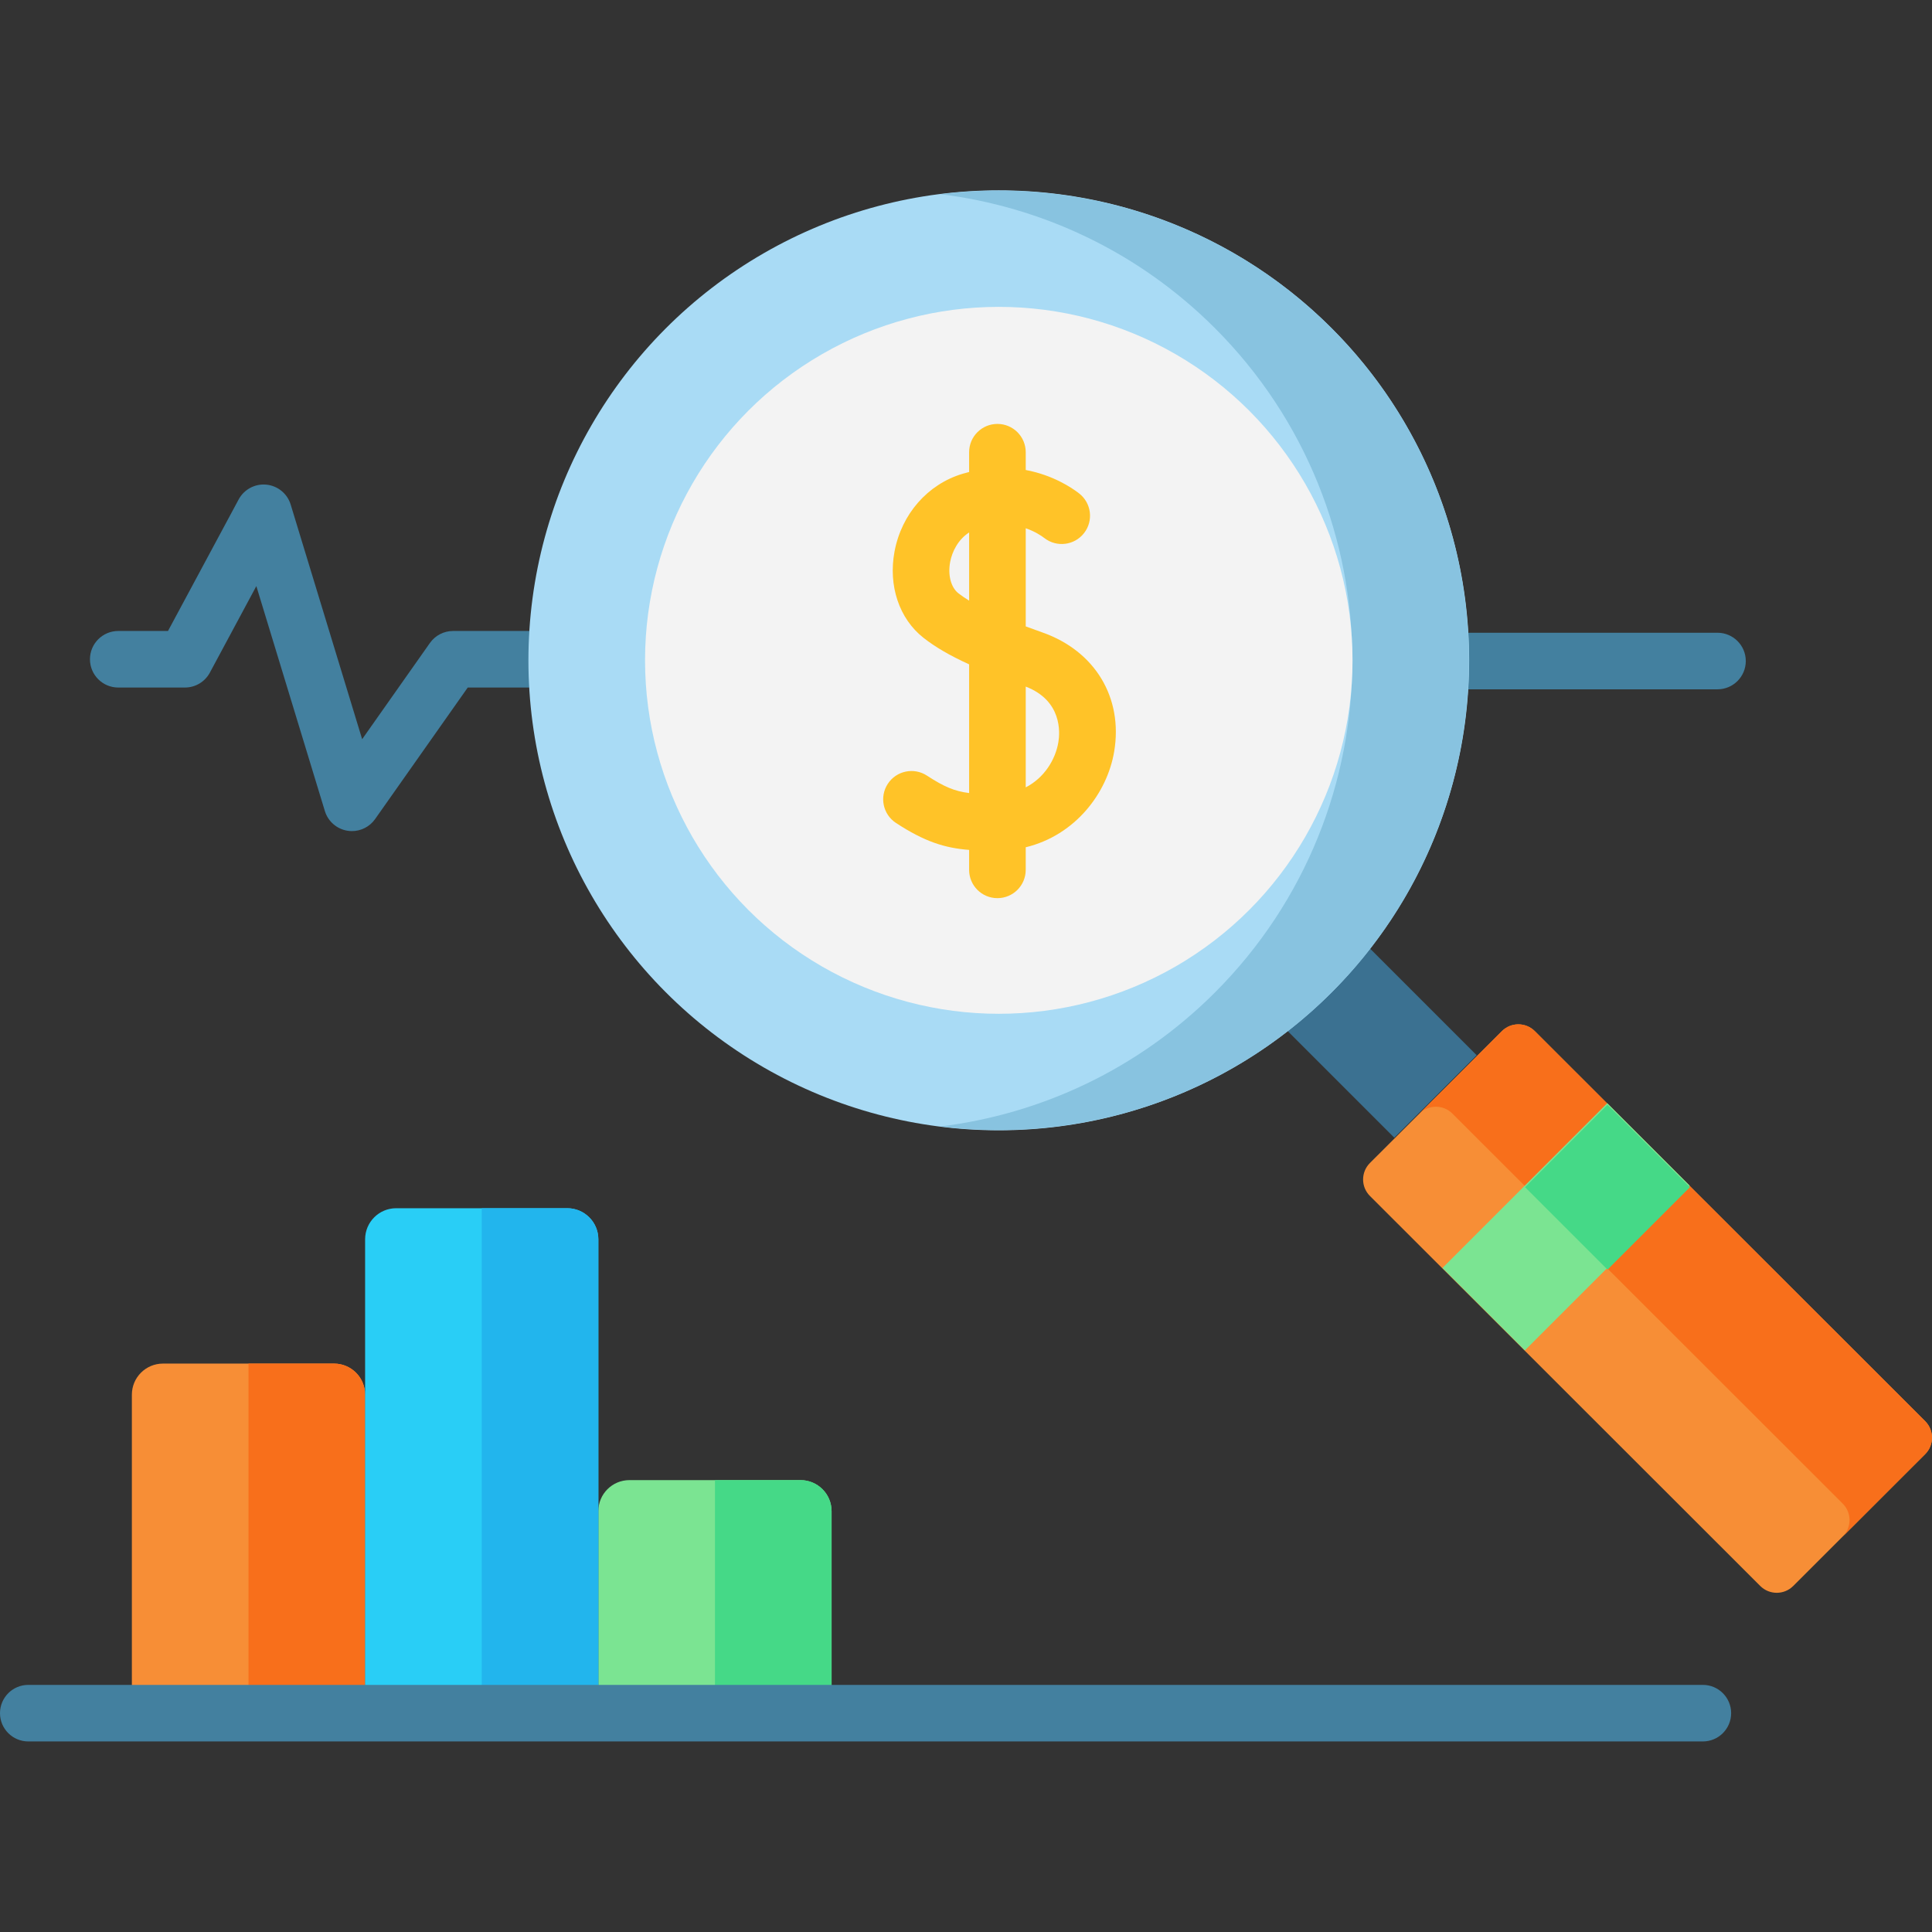 <svg id="Layer_1" enable-background="new 0 0 512 512" height="512" viewBox="0 0 512 512" width="512" xmlns="http://www.w3.org/2000/svg"><rect x="0" y="0" width="512" height="512" fill="#333333" stroke="none"/><g><g fill="#43809f"><path d="m149.265 167.215h-29.198c-2.44 0-4.729 1.187-6.133 3.181l-17.96 25.498-18.942-62.18c-.882-2.896-3.422-4.977-6.437-5.276-3.006-.298-5.913 1.246-7.346 3.914l-18.727 34.864h-13.181c-4.142 0-7.5 3.355-7.5 7.494s3.358 7.494 7.5 7.494h17.667c2.763 0 5.302-1.517 6.608-3.95l12.317-22.932 18.161 59.614c.834 2.74 3.158 4.765 5.988 5.217.397.063.793.095 1.188.095 2.416 0 4.714-1.168 6.132-3.181l24.556-34.864h25.305c4.142 0 7.5-3.355 7.5-7.494s-3.356-7.494-7.498-7.494z"/><path d="m455.152 167.686h-78.997c-4.142 0-7.5 3.355-7.5 7.494s3.358 7.494 7.5 7.494h78.997c4.142 0 7.5-3.355 7.5-7.494s-3.358-7.494-7.5-7.494z"/></g><path d="m466.486 420.302-103.44-103.357c-2.415-2.413-2.415-6.328 0-8.741l34.966-34.937c2.412-2.411 6.322-2.411 8.734 0l103.44 103.356c2.415 2.413 2.415 6.328 0 8.741l-34.965 34.937c-2.413 2.411-6.322 2.411-8.735.001z" fill="#f78e36"/><path d="m398.009 273.27-21.853 21.836c2.414-2.412 6.328-2.412 8.741 0l103.44 103.357c2.414 2.412 2.414 6.322 0 8.734l21.853-21.836c2.414-2.412 2.414-6.322 0-8.734l-103.44-103.357c-2.414-2.412-6.328-2.412-8.741 0z" fill="#f86f1b"/><path d="m341.263 233.274h30.893v67.335h-30.893z" fill="#3b7191" transform="matrix(.707 -.707 .707 .707 -84.304 330.24)"/><path d="m384.234 309.866h61.786v30.893h-61.786z" fill="#7be492" transform="matrix(.707 -.707 .707 .707 -108.468 388.61)"/><path d="m410.607 298.948h30.893v30.893h-30.893z" fill="#45d987" transform="matrix(.707 -.707 .707 .707 -97.49 393.56)"/><ellipse cx="264.688" cy="174.993" fill="#a9dbf5" rx="124.652" ry="124.552"/><path d="m352.83 86.922c-28.231-28.208-66.744-40.026-103.595-35.465 26.592 3.292 52.318 15.11 72.69 35.465 48.602 48.563 48.602 127.58 0 176.143-20.371 20.355-46.098 32.173-72.69 35.464 36.851 4.561 75.364-7.257 103.595-35.464 48.602-48.563 48.602-127.58 0-176.143z" fill="#88c3e0"/><ellipse cx="264.688" cy="174.994" fill="#f3f3f3" rx="93.746" ry="93.671"/><path d="m220.38 454.006h-61.811v-53.523c0-4.55 3.688-8.238 8.238-8.238h45.335c4.55 0 8.238 3.688 8.238 8.238z" fill="#7be492"/><path d="m212.138 392.245h-22.664v61.761h30.905v-53.526c.001-4.548-3.689-8.235-8.241-8.235z" fill="#45d987"/><path d="m96.758 454.006h-61.811v-84.404c0-4.55 3.688-8.238 8.238-8.238h45.335c4.55 0 8.238 3.688 8.238 8.238z" fill="#f78e36"/><path d="m88.516 361.365h-22.664v92.642h30.905v-84.407c.001-4.548-3.689-8.235-8.241-8.235z" fill="#f86f1b"/><path d="m158.569 454.006h-61.811v-125.577c0-4.55 3.688-8.238 8.238-8.238h45.335c4.55 0 8.238 3.688 8.238 8.238z" fill="#29cef6"/><path d="m150.327 320.191h-22.664v133.816h30.905v-125.582c.001-4.548-3.689-8.234-8.241-8.234z" fill="#22b5ed"/><path d="m276.289 167.619c-1.467-.518-2.964-1.057-4.46-1.614v-26.01c2.471.848 4.173 2.004 4.944 2.601 3.273 2.537 7.985 1.941 10.523-1.33 2.538-3.27 1.942-7.978-1.331-10.514-1.911-1.481-6.906-4.849-14.137-6.2v-4.715c0-4.139-3.358-7.494-7.5-7.494s-7.5 3.355-7.5 7.494v5.247c-.584.147-1.173.304-1.77.484-9.231 2.779-16.126 10.656-17.994 20.56-1.711 9.076 1.229 17.85 7.673 22.901 3.123 2.447 6.945 4.691 12.09 7.031v34.106c-3.858-.478-6.69-1.688-11.167-4.615-3.466-2.265-8.114-1.295-10.382 2.168-2.268 3.464-1.296 8.109 2.17 10.374 7.576 4.952 12.885 6.63 19.379 7.144v5.289c0 4.139 3.358 7.494 7.5 7.494s7.5-3.355 7.5-7.494v-5.989c13.153-3.191 21.59-14.352 23.441-25.359 2.4-14.253-5.051-26.64-18.979-31.559zm-22.292-10.385c-1.991-1.56-2.851-4.83-2.19-8.331.514-2.727 2.094-5.908 5.022-7.799v18.068c-1.032-.632-1.989-1.277-2.832-1.938zm26.481 39.457c-.772 4.591-3.708 9.433-8.649 11.969v-26.704c9.679 3.732 9.077 12.192 8.649 14.735z" fill="#ffc328"/><path d="m451.271 446.512h-443.771c-4.142 0-7.5 3.355-7.5 7.494s3.358 7.494 7.5 7.494h443.771c4.142 0 7.5-3.355 7.5-7.494s-3.358-7.494-7.5-7.494z" fill="#43809f"/></g></svg>